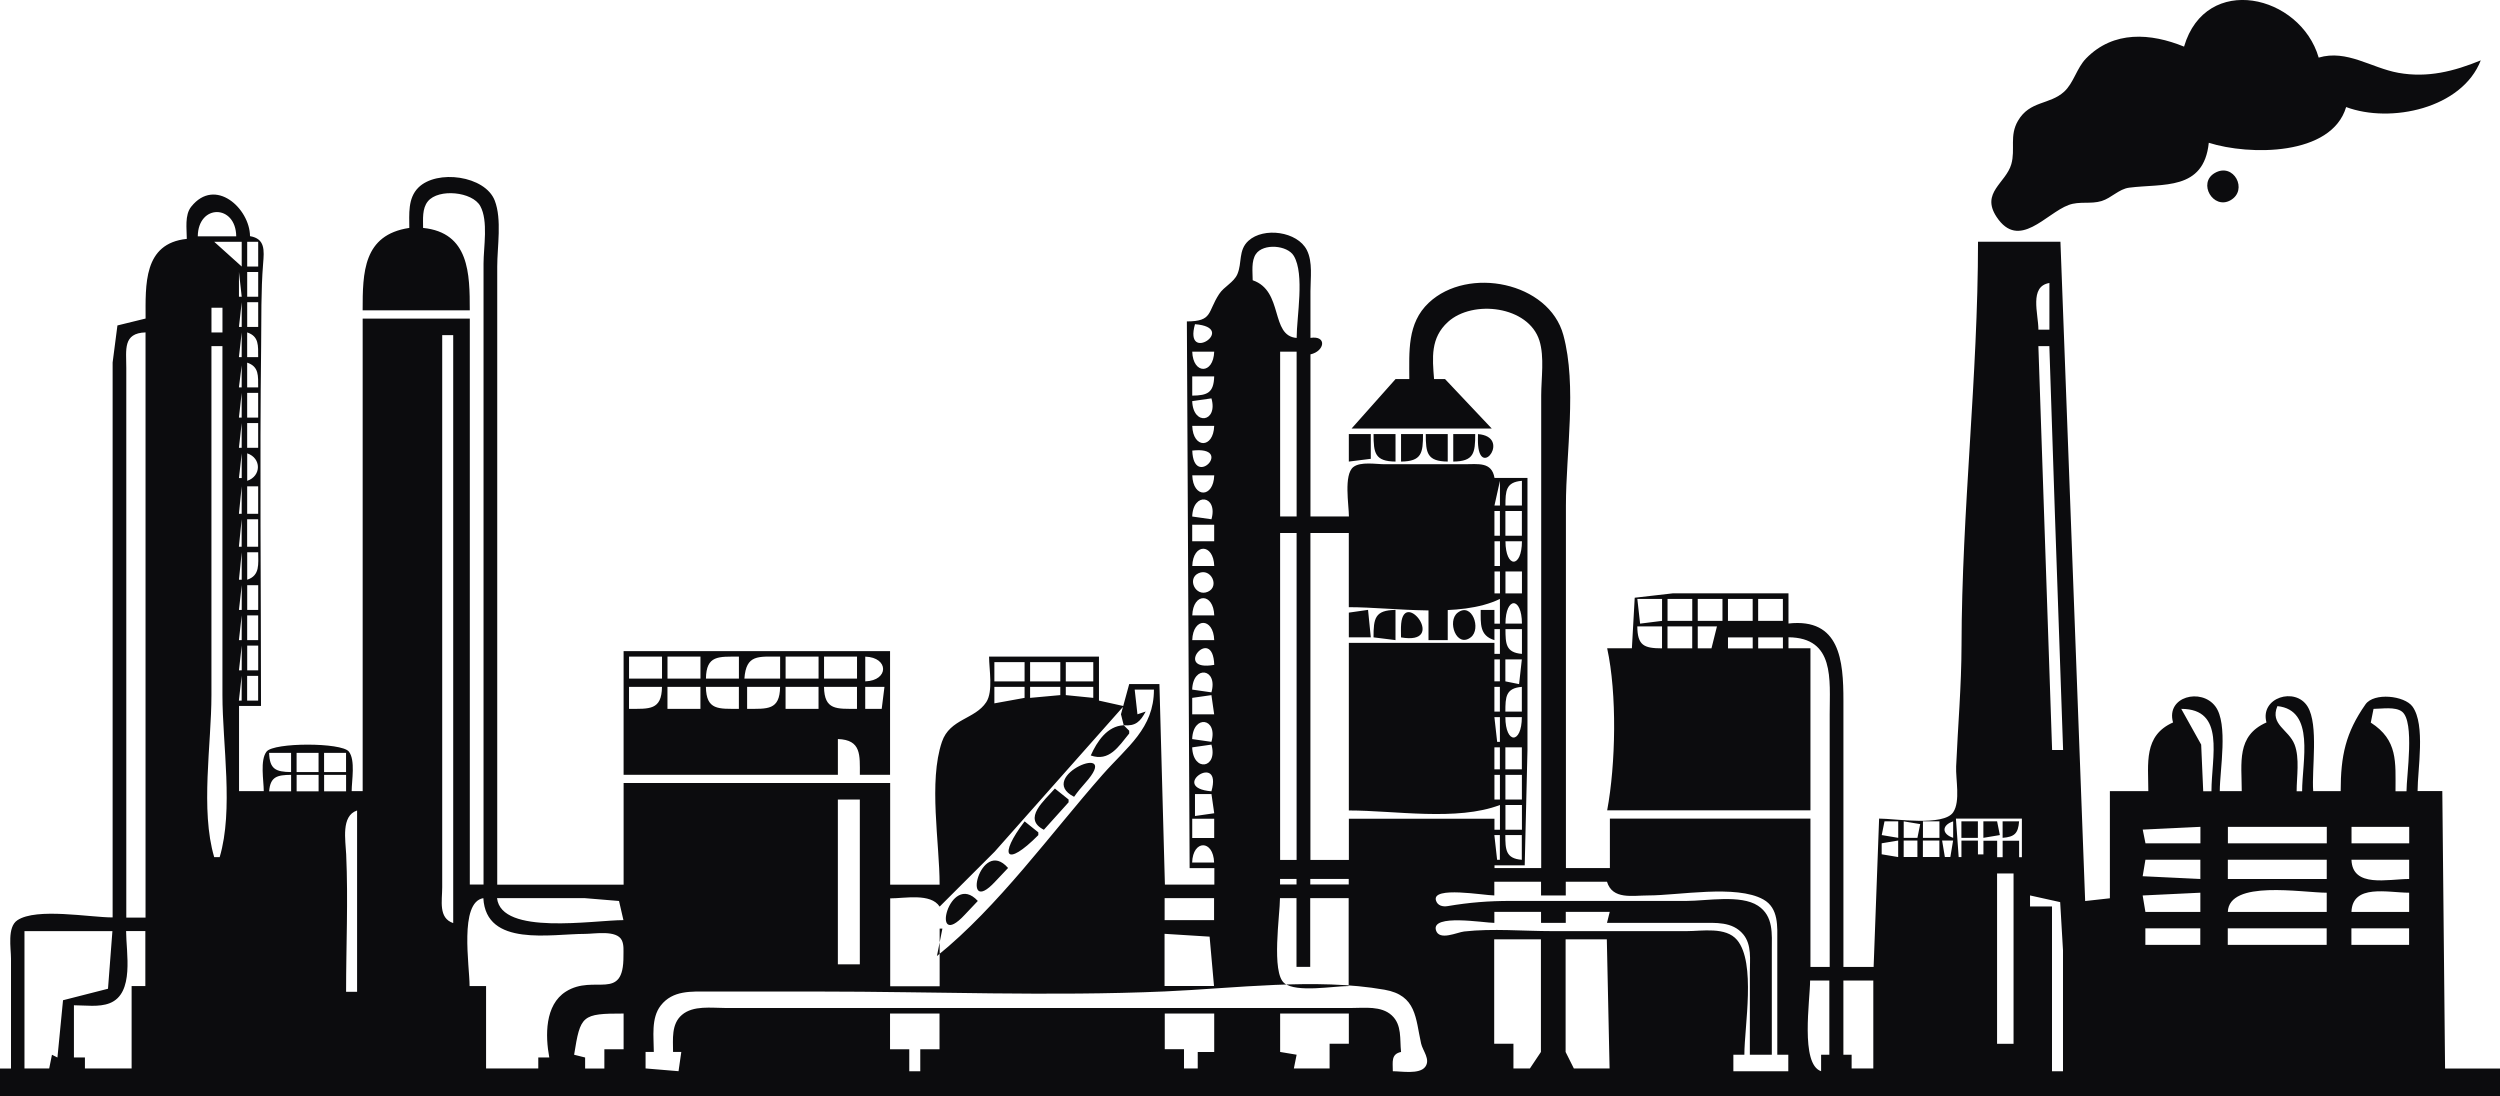 <?xml version="1.0" encoding="UTF-8" standalone="no"?>
<!-- Created with Inkscape (http://www.inkscape.org/) -->

<svg
   width="77.047mm"
   height="33.78mm"
   viewBox="0 0 77.047 33.78"
   version="1.1"
   id="svg1"
   xml:space="preserve"
   inkscape:version="1.3 (0e150ed6c4, 2023-07-21)"
   sodipodi:docname="Petrochemical.svg"
   xmlns:inkscape="http://www.inkscape.org/namespaces/inkscape"
   xmlns:sodipodi="http://sodipodi.sourceforge.net/DTD/sodipodi-0.dtd"
   xmlns="http://www.w3.org/2000/svg"
   xmlns:svg="http://www.w3.org/2000/svg"><sodipodi:namedview
     id="namedview1"
     pagecolor="#ffffff"
     bordercolor="#999999"
     borderopacity="1"
     inkscape:showpageshadow="2"
     inkscape:pageopacity="0"
     inkscape:pagecheckerboard="0"
     inkscape:deskcolor="#d1d1d1"
     inkscape:document-units="mm"
     inkscape:zoom="4.0302189"
     inkscape:cx="153.71374"
     inkscape:cy="83.494225"
     inkscape:window-width="2560"
     inkscape:window-height="1369"
     inkscape:window-x="-8"
     inkscape:window-y="-8"
     inkscape:window-maximized="1"
     inkscape:current-layer="layer1" /><defs
     id="defs1" /><g
     inkscape:label="Layer 1"
     inkscape:groupmode="layer"
     id="layer1"
     transform="translate(-71.34,-134.3)"><path
       style="fill:#0c0c0e;stroke:none"
       d="m 138.65,135.737 c -1.025,-0.418 -2.173,-0.504 -3.02,0.364 -0.288,0.295 -0.381,0.755 -0.675,1.024 -0.449,0.411 -1.059,0.271 -1.424,0.899 -0.269,0.461 -0.074,0.875 -0.205,1.336 -0.167,0.584 -0.946,0.877 -0.455,1.623 0.689,1.045 1.521,-0.107 2.223,-0.366 0.336,-0.124 0.678,-0.018 1.016,-0.122 0.301,-0.093 0.533,-0.37 0.847,-0.411 1.041,-0.134 2.302,0.103 2.455,-1.384 1.248,0.396 3.784,0.412 4.233,-1.101 1.37,0.513 3.574,0.045 4.149,-1.439 -0.826,0.339 -1.638,0.546 -2.54,0.384 -0.837,-0.151 -1.585,-0.726 -2.455,-0.469 -0.563,-1.941 -3.477,-2.622 -4.149,-0.339 m 0.944,3.897 c -0.529,0.31 -0.046,1.135 0.483,0.841 0.56,-0.311 0.104,-1.184 -0.483,-0.841 m -55.639,1.691 c -1.423,0.213 -1.439,1.37 -1.439,2.54 h 3.302 c 0,-1.126 -0.011,-2.394 -1.439,-2.54 7.68e-4,-0.267 -0.034,-0.598 0.148,-0.82 0.33,-0.402 1.372,-0.297 1.615,0.147 0.251,0.458 0.1,1.265 0.1,1.773 v 4.064 15.071 h -0.423 v -17.441 h -3.302 v 14.563 h -0.339 c 0,-0.319 0.121,-0.956 -0.087,-1.219 -0.225,-0.284 -2.311,-0.284 -2.535,0 -0.208,0.263 -0.087,0.9 -0.087,1.219 h -0.762 v -2.625 h 0.677 c 0,-3.693 -0.041,-7.397 0.004,-11.091 0.01,-0.847 -0.007,-1.696 0.061,-2.54 0.034,-0.412 0.065,-0.768 -0.404,-0.847 -0.007,-0.853 -1.074,-1.834 -1.812,-0.908 -0.206,0.259 -0.136,0.683 -0.136,0.992 -1.347,0.139 -1.27,1.422 -1.27,2.455 l -0.868,0.213 -0.148,1.142 v 2.963 14.139 c -0.705,0 -2.346,-0.307 -2.936,0.087 -0.318,0.212 -0.196,0.857 -0.196,1.183 v 3.387 h -0.339 v 0.847 h 77.047 v -0.847 h -1.693 l -0.085,-8.551 h -0.762 c 0,-0.672 0.25,-2.045 -0.157,-2.605 -0.246,-0.338 -1.188,-0.441 -1.449,-0.067 -0.613,0.876 -0.764,1.585 -0.764,2.673 h -0.847 c -0.051,-0.669 0.174,-2.04 -0.172,-2.605 -0.377,-0.617 -1.477,-0.281 -1.268,0.489 -0.934,0.412 -0.762,1.243 -0.762,2.117 h -0.677 c 0,-0.654 0.267,-2.074 -0.136,-2.612 -0.433,-0.579 -1.531,-0.303 -1.304,0.495 -0.915,0.406 -0.762,1.262 -0.762,2.117 H 136.364 v 3.302 l -0.762,0.085 -0.762,-20.32 h -2.54 c 0,4.149 -0.501,8.299 -0.508,12.446 -0.002,1.245 -0.112,2.483 -0.166,3.725 -0.017,0.391 0.136,1.073 -0.09,1.412 -0.295,0.442 -1.799,0.196 -2.284,0.196 l -0.169,4.572 h -0.931 v -8.213 c 0,-1.221 -0.103,-2.548 -1.693,-2.371 v -0.931 h -3.556 l -1.183,0.136 -0.087,1.558 h -0.762 c 0.307,1.41 0.265,3.568 0,4.995 h 6.265 v -4.995 h -0.677 v -0.339 c 1.433,0.013 1.27,1.299 1.27,2.371 v 7.789 h -0.593 v -4.572 h -6.181 v 1.524 h -1.355 v -11.176 c 0,-1.617 0.345,-3.687 -0.079,-5.249 -0.443,-1.635 -2.937,-2.134 -4.146,-0.998 -0.674,0.633 -0.602,1.511 -0.602,2.353 h -0.423 l -1.355,1.524 h 4.318 l -1.439,-1.524 H 115.536 c -0.052,-0.658 -0.114,-1.267 0.428,-1.76 0.765,-0.696 2.483,-0.495 2.819,0.575 0.159,0.508 0.055,1.166 0.055,1.693 v 3.387 11.176 h -1.439 v -0.085 h 0.931 l 0.085,-3.556 v -8.382 h -1.016 c -0.084,-0.505 -0.504,-0.423 -0.931,-0.423 h -2.455 c -0.264,0 -0.743,-0.088 -0.965,0.087 -0.301,0.238 -0.136,1.172 -0.136,1.522 h -1.185 v -4.995 c 0.439,-0.096 0.519,-0.587 0,-0.508 v -1.439 c 0,-0.4 0.075,-0.9 -0.112,-1.268 -0.29,-0.572 -1.328,-0.716 -1.8,-0.285 -0.317,0.29 -0.19,0.679 -0.34,1.028 -0.112,0.258 -0.411,0.38 -0.563,0.614 -0.365,0.558 -0.191,0.84 -0.994,0.843 l 0.085,16.849 h 0.762 v 0.508 h -1.524 l -0.169,-6.181 h -0.931 l -0.254,0.931 0.085,0.339 c -0.507,0.022 -0.822,0.497 -1.016,0.931 0.569,0.198 0.854,-0.271 1.185,-0.677 v -0.085 l -0.169,-0.169 c 0.364,0.031 0.508,-0.109 0.677,-0.423 l -0.254,0.085 -0.085,-0.762 h 0.593 c 6.6e-4,1.199 -0.824,1.761 -1.584,2.625 -1.606,1.824 -3.214,4.064 -5.104,5.588 l 0.169,-0.847 h -0.085 v 1.778 h -1.524 v -2.709 c 0.456,0 1.25,-0.169 1.524,0.254 l 1.695,-1.693 3.977,-4.487 -0.762,-0.169 v -1.355 h -3.387 c 0,0.385 0.132,1.072 -0.087,1.404 -0.351,0.532 -1.122,0.508 -1.365,1.221 -0.418,1.23 -0.072,3.104 -0.072,4.403 h -1.524 v -3.133 H 90.559 v 3.133 h -3.895 v -14.732 -4.318 c 0,-0.613 0.147,-1.453 -0.076,-2.032 -0.297,-0.772 -1.786,-0.97 -2.356,-0.4 -0.329,0.329 -0.278,0.82 -0.278,1.246 m -5.334,0.254 h -1.185 c 0.012,-1.002 1.174,-0.991 1.185,0 m 0.169,0.169 v 0.762 l -0.847,-0.762 h 0.847 m 0.508,0 v 0.762 h -0.339 v -0.762 h 0.339 m 32.004,2.963 c -0.821,-0.064 -0.394,-1.451 -1.355,-1.778 1.7e-4,-0.25 -0.05,-0.592 0.1,-0.81 0.229,-0.333 0.97,-0.274 1.168,0.06 0.338,0.57 0.087,1.872 0.087,2.527 m -32.597,-2.032 0.085,0.762 h -0.085 v -0.762 m 0.593,0 v 0.762 h -0.339 v -0.762 h 0.339 m 55.203,0.339 v 1.439 h -0.339 c -6e-5,-0.49 -0.291,-1.334 0.339,-1.439 m -55.711,0.593 v 0.762 h -0.085 l 0.085,-0.762 m 0.508,0 v 0.762 h -0.339 v -0.762 h 0.339 m -1.101,0.169 v 0.762 h -0.339 v -0.762 h 0.339 m 29.972,0.508 c 1.347,0.107 -0.356,1.249 0,0 m -32.343,0.254 v 18.034 h -0.593 v -13.801 -3.133 c 0,-0.572 -0.11,-1.078 0.593,-1.101 m 2.963,0 v 0.762 h -0.085 l 0.085,-0.762 m 0.508,0.762 h -0.339 v -0.762 c 0.371,0.123 0.337,0.411 0.339,0.762 m 6.011,-0.677 v 18.119 c -0.463,-0.154 -0.339,-0.69 -0.339,-1.101 v -3.217 -13.801 h 0.339 m -7.112,0.339 v 10.753 c 0,1.521 0.346,3.538 -0.085,4.995 h -0.169 c -0.431,-1.457 -0.085,-3.474 -0.085,-4.995 v -10.753 h 0.339 m 56.303,0 0.171,5.165 0.253,7.281 h -0.339 l -0.423,-12.446 h 0.339 m -25.739,0.169 c -0.023,0.708 -0.654,0.708 -0.677,0 h 0.677 m 2.54,0 v 5.08 h -0.508 v -5.08 h 0.508 m -32.004,1.101 h -0.339 v -0.762 c 0.371,0.123 0.337,0.411 0.339,0.762 m -0.508,-0.677 v 0.677 h -0.085 l 0.085,-0.677 m 29.972,0.339 c -0.016,0.499 -0.199,0.587 -0.677,0.593 v -0.593 h 0.677 m -29.972,0.508 v 0.762 h -0.085 l 0.085,-0.762 m 0.508,0 v 0.762 h -0.339 v -0.762 h 0.339 m 29.379,0.169 c 0.21,0.738 -0.567,0.857 -0.593,0.085 l 0.593,-0.085 m -29.887,0.762 v 0.762 h -0.085 l 0.085,-0.762 m 0.508,0 v 0.762 h -0.339 v -0.762 h 0.339 m 29.464,0.085 c -0.023,0.708 -0.654,0.708 -0.677,0 h 0.677 m 4.149,0.254 v 0.847 l 0.677,-0.085 v -0.762 h -0.677 m 0.762,0 c 4.6e-4,0.586 0.04,0.839 0.677,0.847 v -0.847 h -0.677 m 0.847,0 v 0.847 c 0.637,-0.008 0.677,-0.261 0.677,-0.847 h -0.677 m 0.762,0 c 4.5e-4,0.586 0.04,0.839 0.677,0.847 v -0.847 h -0.677 m 0.847,0 v 0.847 c 0.637,-0.008 0.677,-0.261 0.677,-0.847 h -0.677 m 0.762,0 c 3.2e-4,0.113 -0.006,0.23 0.004,0.342 0.085,1.015 1.013,-0.261 -0.004,-0.342 m -8.805,0.508 c 1.309,-0.15 0.04,1.212 0,0 m -29.295,0.085 v 0.762 h -0.085 l 0.085,-0.762 m 0.169,0.847 v -0.847 c 0.44,0.146 0.44,0.701 0,0.847 m 29.803,-0.169 c -0.023,0.708 -0.654,0.708 -0.677,0 h 0.677 m 8.805,0.169 v 0.762 h -0.169 l 0.169,-0.762 m 0.677,0 v 0.762 h -0.508 c 0.002,-0.446 0.008,-0.723 0.508,-0.762 m -39.455,0.169 v 0.847 h -0.085 l 0.085,-0.847 m 0.508,0 v 0.847 h -0.339 v -0.847 h 0.339 m 29.379,1.016 -0.593,-0.085 c 0.025,-0.772 0.803,-0.653 0.593,0.085 m 8.89,-0.254 v 0.762 h -0.169 v -0.762 h 0.169 m 0.677,0 v 0.762 h -0.508 v -0.762 h 0.508 m -39.455,0.254 v 0.847 h -0.085 l 0.085,-0.847 m 0.508,0 v 0.847 h -0.339 v -0.847 h 0.339 m 29.464,0.169 v 0.508 h -0.677 v -0.508 h 0.677 m 2.54,0.254 v 10.075 h -0.508 v -10.075 h 0.508 m 1.609,0 v 2.286 c 1.406,0 3.421,0.349 4.657,-0.254 v 0.762 h -0.169 v -0.423 h -0.423 c 3.3e-4,0.424 -0.039,0.791 0.423,0.931 v -0.339 h 0.169 v 0.762 h -0.169 v -0.339 h -4.487 v 5.165 c 1.411,0 3.334,0.337 4.657,-0.169 v 0.762 h -0.169 v -0.339 h -4.487 v 1.27 h -1.185 v -10.075 h 1.185 m 4.657,0.254 v 0.762 h -0.169 v -0.762 h 0.169 m 0.677,0 c -0.003,0.839 -0.505,0.839 -0.508,0 h 0.508 m -9.483,0.762 h -0.677 c 0.023,-0.708 0.654,-0.708 0.677,0 m -29.972,-0.423 v 0.847 h -0.085 l 0.085,-0.847 m 0.508,0 c -2.83e-4,0.368 0.059,0.715 -0.339,0.847 v -0.847 h 0.339 m 28.983,0.645 c 0.381,-0.17 0.654,0.407 0.286,0.572 -0.381,0.17 -0.654,-0.407 -0.286,-0.572 m 9.287,-0.053 v 0.677 h -0.169 v -0.677 h 0.169 m 0.677,0 v 0.677 h -0.508 v -0.677 h 0.508 m -39.455,0.423 v 0.762 h -0.085 l 0.085,-0.762 m 0.508,0 v 0.762 h -0.339 v -0.762 h 0.339 m 29.464,0.931 h -0.677 c 0.023,-0.708 0.654,-0.708 0.677,0 m 9.483,0.254 h -0.508 c 0.003,-0.839 0.505,-0.839 0.508,0 m 4.318,-0.762 v 0.677 l -0.677,0.085 -0.085,-0.762 h 0.762 m 0.931,0 v 0.677 h -0.762 v -0.677 h 0.762 m 0.931,0 v 0.677 h -0.762 v -0.677 h 0.762 m 0.931,0 v 0.677 h -0.762 v -0.677 h 0.762 m 0.931,0 v 0.677 h -0.762 v -0.677 h 0.762 m -13.377,0.423 v 0.762 h 0.677 l -0.085,-0.847 -0.593,0.085 m 0.762,0.762 0.677,0.085 v -0.931 c -0.637,0.008 -0.677,0.261 -0.677,0.847 m 0.847,0 c 1.441,0.251 0.106,-1.504 0.005,-0.424 -0.013,0.139 -0.005,0.284 -0.005,0.424 m 0.847,-0.847 v 0.931 h 0.593 v -0.931 h -0.593 m 0.898,0.087 c -0.332,0.256 -0.037,1.098 0.406,0.757 0.332,-0.256 0.036,-1.098 -0.406,-0.757 m -37.474,0.082 v 0.762 h -0.085 l 0.085,-0.762 m 0.508,0 v 0.762 h -0.339 v -0.762 h 0.339 m 29.464,0.762 h -0.677 c 0.023,-0.708 0.654,-0.708 0.677,0 m 13.801,-0.423 v 0.677 c -0.562,-0.002 -0.755,-0.09 -0.762,-0.677 h 0.762 m 0.931,0 v 0.677 h -0.762 v -0.677 h 0.762 m 0.762,0 -0.169,0.677 h -0.423 v -0.677 h 0.593 m -6.011,0.085 v 0.762 c -0.5,-0.039 -0.506,-0.316 -0.508,-0.762 h 0.508 m 7.112,0.254 v 0.339 h -0.762 v -0.339 h 0.762 m 0.931,0 v 0.339 h -0.762 v -0.339 h 0.762 m -47.498,0.254 v 0.762 h -0.085 l 0.085,-0.762 m 0.508,0 v 0.762 h -0.339 v -0.762 h 0.339 m 29.464,0.593 c -1.308,0.228 -0.042,-1.267 0,0 m -18.203,-0.423 v 3.81 h 6.604 v -1.101 c 0.727,0.024 0.677,0.496 0.677,1.101 h 0.931 v -3.81 h -8.213 m 1.185,0.169 v 0.677 h -1.016 v -0.677 h 1.016 m 1.185,0 v 0.677 h -1.016 v -0.677 h 1.016 m 1.185,0 v 0.677 h -1.016 c 0.009,-0.725 0.391,-0.677 1.016,-0.677 m 1.27,0 v 0.677 h -1.101 c 0.054,-0.752 0.425,-0.677 1.101,-0.677 m 1.185,0 v 0.677 h -1.016 v -0.677 h 1.016 m 1.185,0 v 0.677 h -1.016 v -0.677 h 1.016 m 0.254,0.762 v -0.762 c 0.733,0.024 0.733,0.738 0,0.762 m 19.558,-0.677 v 0.677 h -0.169 v -0.677 h 0.169 m 0.677,0 -0.085,0.762 -0.423,-0.085 v -0.677 h 0.508 m -15.325,0.085 v 0.593 h -0.931 v -0.593 h 0.931 m 1.101,0 v 0.593 h -0.931 v -0.593 h 0.931 m 1.016,0 v 0.593 h -0.847 v -0.593 h 0.847 m 3.641,0.931 -0.593,-0.085 c 0.025,-0.772 0.803,-0.653 0.593,0.085 m -29.887,-0.508 v 0.762 h -0.085 l 0.085,-0.762 m 0.508,0 v 0.762 h -0.339 v -0.762 h 0.339 m 12.446,0.339 c -0.009,0.725 -0.391,0.677 -1.016,0.677 v -0.677 h 1.016 m 1.185,0 v 0.677 h -1.016 v -0.677 h 1.016 m 1.185,0 v 0.677 c -0.625,0 -1.007,0.047 -1.016,-0.677 h 1.016 m 1.27,0 c -0.009,0.725 -0.391,0.677 -1.016,0.677 v -0.677 h 1.016 m 1.185,0 v 0.677 h -1.016 v -0.677 h 1.016 m 1.185,0 v 0.677 c -0.625,0 -1.007,0.047 -1.016,-0.677 h 1.016 m 0.847,0 -0.085,0.677 h -0.508 v -0.677 h 0.593 m 4.318,0 v 0.339 l -0.931,0.169 v -0.508 h 0.931 m 1.101,0 v 0.254 l -0.931,0.085 v -0.339 h 0.931 m 1.016,0 v 0.339 l -0.847,-0.085 v -0.254 h 0.847 m 12.531,0 v 0.762 h -0.169 v -0.762 h 0.169 m 0.677,0 v 0.762 h -0.508 c 0.002,-0.446 0.008,-0.723 0.508,-0.762 m -9.567,0.254 0.085,0.593 h -0.677 v -0.508 l 0.593,-0.085 m 32.851,0.339 c 1.173,0.121 0.762,1.702 0.762,2.625 h -0.169 c 0,-0.441 0.098,-1.022 -0.063,-1.439 -0.182,-0.471 -0.769,-0.611 -0.53,-1.186 m -2.032,2.625 h -0.254 l -0.063,-1.439 -0.614,-1.101 c 1.371,1.5e-4 0.931,1.474 0.931,2.54 m 6.011,0 h -0.339 c 0,-0.906 0.079,-1.577 -0.762,-2.117 l 0.085,-0.423 c 0.248,0 0.673,-0.077 0.88,0.087 0.394,0.312 0.136,1.97 0.136,2.453 m -27.94,-2.286 v 0.762 h -0.085 l -0.085,-0.762 h 0.169 m 0.677,0 c -0.003,0.839 -0.505,0.839 -0.508,0 h 0.508 m -9.567,0.762 -0.593,-0.085 c 0.025,-0.772 0.803,-0.653 0.593,0.085 m 0,0.085 c 0.21,0.738 -0.567,0.857 -0.593,0.085 l 0.593,-0.085 m 8.89,0.085 v 0.677 h -0.169 v -0.677 h 0.169 m 0.677,0 v 0.677 h -0.508 v -0.677 h 0.508 m -37.931,0.169 v 0.593 c -0.479,-0.006 -0.661,-0.093 -0.677,-0.593 h 0.677 m 0.847,0 v 0.593 h -0.677 v -0.593 h 0.677 m 0.847,0 v 0.593 h -0.677 v -0.593 h 0.677 m 22.437,1.355 c 0.108,-0.153 0.217,-0.286 0.342,-0.425 1.194,-1.331 -1.571,-0.202 -0.342,0.425 m 4.233,-0.169 c -1.351,-0.116 0.355,-1.246 0,0 m -28.363,-0.508 v 0.508 h -0.677 c 0.036,-0.458 0.253,-0.503 0.677,-0.508 m 0.847,0 v 0.508 h -0.677 v -0.508 h 0.677 m 0.847,0 v 0.508 h -0.677 v -0.508 h 0.677 m 35.56,0 v 0.762 h -0.169 v -0.762 h 0.169 m 0.677,0 v 0.762 h -0.508 v -0.762 h 0.508 m -14.393,0.423 c -0.327,0.375 -1.008,0.928 -0.339,1.27 l 0.762,-0.847 v -0.085 l -0.423,-0.339 m 4.826,0.169 0.085,0.593 -0.593,0.085 v -0.677 h 0.508 m -10.837,0.169 v 5.08 h -0.677 v -5.08 h 0.677 m 20.405,0.169 v 0.762 h -0.508 v -0.762 h 0.508 m -35.899,0.169 v 5.588 h -0.339 c 1.55e-4,-1.419 0.066,-2.812 0.003,-4.233 -0.019,-0.44 -0.164,-1.189 0.335,-1.355 m 26.416,0.254 v 0.593 h -0.677 v -0.593 h 0.677 m 24.892,0 v 1.185 h -0.085 v -0.508 h -0.508 v 0.508 h -0.169 v -0.508 h -0.423 v 0.423 h -0.169 V 160.206 h -0.508 v 0.508 h -0.085 l -0.085,-1.185 h 2.032 m -30.734,0.085 c -0.818,1.073 -0.581,1.436 0.423,0.423 v -0.085 l -0.423,-0.339 m 26.924,0 v 0.508 l -0.508,-0.085 0.085,-0.423 h 0.423 m 0.677,0.085 -0.085,0.423 h -0.423 v -0.508 l 0.508,0.085 m 0.593,-0.085 v 0.508 h -0.508 v -0.508 h 0.508 m 0.423,0 v 0.508 c -0.356,-0.118 -0.356,-0.39 0,-0.508 m 0.254,0 v 0.508 h 0.508 v -0.508 h -0.508 m 0.677,0 v 0.508 l 0.508,-0.085 -0.085,-0.423 h -0.423 m 0.593,0 v 0.508 c 0.37,-0.029 0.479,-0.138 0.508,-0.508 h -0.508 m 6.096,0.169 v 0.508 h -1.693 l -0.085,-0.423 1.778,-0.085 m 3.895,0 v 0.508 h -3.048 v -0.508 h 3.048 m 2.54,0 v 0.508 h -1.778 v -0.508 h 1.778 m -28.025,0.254 v 0.762 h -0.085 l -0.085,-0.762 h 0.169 m 0.677,0 v 0.762 c -0.5,-0.039 -0.506,-0.316 -0.508,-0.762 h 0.508 m 11.599,0.169 v 0.508 l -0.508,-0.085 v -0.339 l 0.508,-0.085 m 0.593,0 v 0.508 h -0.423 v -0.508 h 0.423 m 0.677,0 v 0.508 h -0.508 v -0.508 h 0.508 m 0.423,0 -0.085,0.508 h -0.169 l -0.085,-0.508 h 0.339 m -22.775,0.677 h -0.677 c 0.023,-0.708 0.654,-0.708 0.677,0 m -6.35,0.169 c -0.853,-0.985 -1.465,1.572 -0.401,0.424 0.132,-0.143 0.265,-0.284 0.401,-0.424 m 36.745,-0.254 v 0.593 l -1.778,-0.085 0.085,-0.508 h 1.693 m 3.895,0 v 0.593 h -3.048 v -0.593 h 3.048 m 2.54,0 v 0.593 c -0.653,0 -1.749,0.283 -1.778,-0.593 h 1.778 m -12.192,0.423 v 5.249 h -0.508 v -5.249 h 0.508 m -22.098,0.169 v 0.169 h -0.508 v -0.169 h 0.508 m 1.609,0 v 0.169 h -1.185 v -0.169 h 1.185 m 5.927,0.085 v 0.423 h 0.762 v -0.423 h 1.27 c 0.17,0.561 0.785,0.423 1.27,0.423 0.943,0 2.713,-0.34 3.547,0.123 0.483,0.269 0.432,0.842 0.432,1.316 v 3.471 h 0.339 v 0.508 h -1.693 v -0.508 h 0.339 c 0,-0.879 0.364,-2.835 -0.225,-3.537 -0.347,-0.413 -1.074,-0.273 -1.553,-0.273 h -4.149 c -0.888,0 -1.827,-0.088 -2.709,0.011 -0.214,0.024 -0.767,0.295 -0.868,-0.036 -0.157,-0.515 1.486,-0.229 1.799,-0.229 v -0.339 h 1.439 v 0.339 h 0.762 v -0.339 h 1.355 l -0.085,0.339 h 2.879 c 0.467,3e-5 0.986,-0.047 1.318,0.35 0.27,0.323 0.206,0.782 0.206,1.174 v 2.54 h 0.677 v -3.217 c 0,-0.51 0.059,-1.056 -0.427,-1.376 -0.529,-0.349 -1.586,-0.148 -2.198,-0.148 h -5.419 c -0.686,0 -1.281,0.047 -1.946,0.16 -0.149,0.025 -0.313,-0.011 -0.361,-0.176 -0.13,-0.447 1.477,-0.153 1.799,-0.153 v -0.423 h 1.439 m -17.357,0.593 c -0.878,-0.955 -1.493,1.605 -0.401,0.424 0.132,-0.143 0.265,-0.284 0.401,-0.424 m 37.677,-0.254 v 0.593 h -1.693 l -0.085,-0.508 1.778,-0.085 m 3.895,0 v 0.593 h -3.048 c 0.033,-0.999 2.29,-0.593 3.048,-0.593 m 2.54,0 v 0.593 h -1.778 c 0.029,-0.876 1.125,-0.593 1.778,-0.593 m -10.668,5.503 h -0.339 v -5.08 h -0.677 v -0.339 l 0.929,0.206 0.087,1.487 v 3.725 m -48.683,-5.334 c 0.083,1.514 2.08,1.101 3.133,1.101 0.294,0 0.975,-0.128 1.134,0.196 0.07,0.141 0.05,0.329 0.051,0.481 0.01,1.437 -0.898,0.548 -1.774,1.101 -0.653,0.413 -0.636,1.364 -0.512,2.031 h -0.339 v 0.339 h -1.609 v -2.54 h -0.508 c 0,-0.619 -0.326,-2.584 0.423,-2.709 m 4.318,0.677 c -0.91,0 -3.765,0.482 -3.895,-0.677 h 2.709 l 1.05,0.087 0.136,0.59 m 18.203,-0.677 v 0.677 h -1.524 v -0.677 h 1.524 m 2.54,0 v 2.117 h 0.423 v -2.117 h 1.185 v 2.709 c -0.467,0 -1.607,0.209 -1.981,-0.087 -0.41,-0.325 -0.136,-2.116 -0.136,-2.622 h 0.508 m 31.75,0.931 v 0.508 h -3.048 v -0.508 h 3.048 m -3.895,0 v 0.508 h -1.693 v -0.508 h 1.693 m 6.435,0 v 0.508 h -1.778 v -0.508 h 1.778 m -70.781,0.085 -0.136,1.776 -1.386,0.354 -0.172,1.765 -0.169,-0.085 -0.085,0.423 h -0.762 v -4.233 h 2.709 m 1.016,0 v 1.693 h -0.423 v 2.54 h -1.439 v -0.339 h -0.339 v -1.609 c 0.346,0 0.773,0.065 1.1,-0.063 0.774,-0.301 0.508,-1.563 0.508,-2.223 h 0.593 m 32.935,1.693 h -1.524 v -1.609 l 1.388,0.087 0.136,1.522 m 10.075,-1.439 v 3.471 l -0.339,0.508 h -0.508 v -0.762 h -0.593 v -3.217 h 1.439 m 2.032,0 0.085,3.979 h -1.101 l -0.254,-0.508 v -3.471 h 1.27 m 6.858,1.27 v 2.286 h -0.254 v 0.508 c -0.648,-0.215 -0.339,-2.191 -0.339,-2.794 h 0.593 m 1.355,0 v 2.709 H 128.405 v -0.423 h -0.254 v -2.286 h 0.931 m -14.817,2.794 c 0,-0.285 -0.061,-0.525 0.254,-0.593 -0.044,-0.389 0.035,-0.834 -0.289,-1.13 -0.323,-0.295 -0.832,-0.225 -1.235,-0.225 h -2.709 -13.462 -3.133 c -0.425,0 -0.986,-0.086 -1.335,0.213 -0.332,0.284 -0.273,0.749 -0.273,1.142 h 0.254 l -0.085,0.593 -1.016,-0.085 v -0.508 h 0.254 c 0,-0.462 -0.09,-1.041 0.213,-1.43 0.37,-0.476 0.941,-0.432 1.48,-0.432 h 3.387 c 3.545,0 7.127,0.151 10.668,-0.003 2.139,-0.093 4.656,-0.426 6.773,-0.053 0.988,0.174 0.952,0.877 1.126,1.658 0.05,0.225 0.297,0.49 0.127,0.719 -0.177,0.239 -0.739,0.135 -0.999,0.135 m -23.706,-1.778 v 1.101 h -0.593 v 0.593 h -0.593 v -0.339 l -0.339,-0.085 c 0.194,-1.217 0.235,-1.27 1.524,-1.27 m 9.737,0 v 1.101 h -0.593 v 0.677 h -0.339 v -0.677 h -0.593 v -1.101 h 1.524 m 8.467,0 v 1.185 h -0.508 v 0.508 h -0.423 v -0.593 h -0.593 v -1.101 h 1.524 m 4.149,0 v 0.931 h -0.593 v 0.762 h -1.101 l 0.085,-0.423 -0.508,-0.085 v -1.185 h 2.117"
       id="path1"
       sodipodi:nodetypes="cssscsssscccscccscccccssscccccccssccccsscsccccccssccccccccssccscccscccccccssccccscccccccccccsccccccsssccccccssscccccccccscccccssssscccccccccccccccccsccccccccccccsscccccccsssccccccccccccccccsccccccccccccccccccccccccccccccccccscccccccccccsccccsccscccccccccccccccccccccccccccccccccccccccccccccccccccccccccccccccccccccccccccccccccccccccccccccccccccccccccccccccccccccccccccccccccccccccccccccccccccccccccccccccccccccccccccccccccccccscccccccccccccccccccccccccccccccccccccccccccccccccccccccccccccscccccccsccccccccccccccccccccccccccccccccccccccccccccccccccccccccccccccccccccccccccccccccccccccccccccccccccccccccccccccccccccccccccccccccccccccccccccccccccccccccccccccccccccccccccccccccccccccccccccccccccccccccccsccccccccccccccccccccccccccccccccccccccccsccccccccccccccccccccccccccccccccccccccccccccccccccscccccccccccccccccccccccccccccccccccccccccccccccccccccccccccccccccccccccccccccccccccccccccccccccccccccccccccscccccccccccccccccccccccccccccccccccsscccccccssssscccccccccssccssssssccccscccccccccccccccccccccccsssscccccccccccccccccccccccscccccccccccccccccccccccccccccccccccccccccccccccccccccccccccccccccccccccssccssccccccssscscscccccccccccccccccccccccccccccccccccc" /></g></svg>
